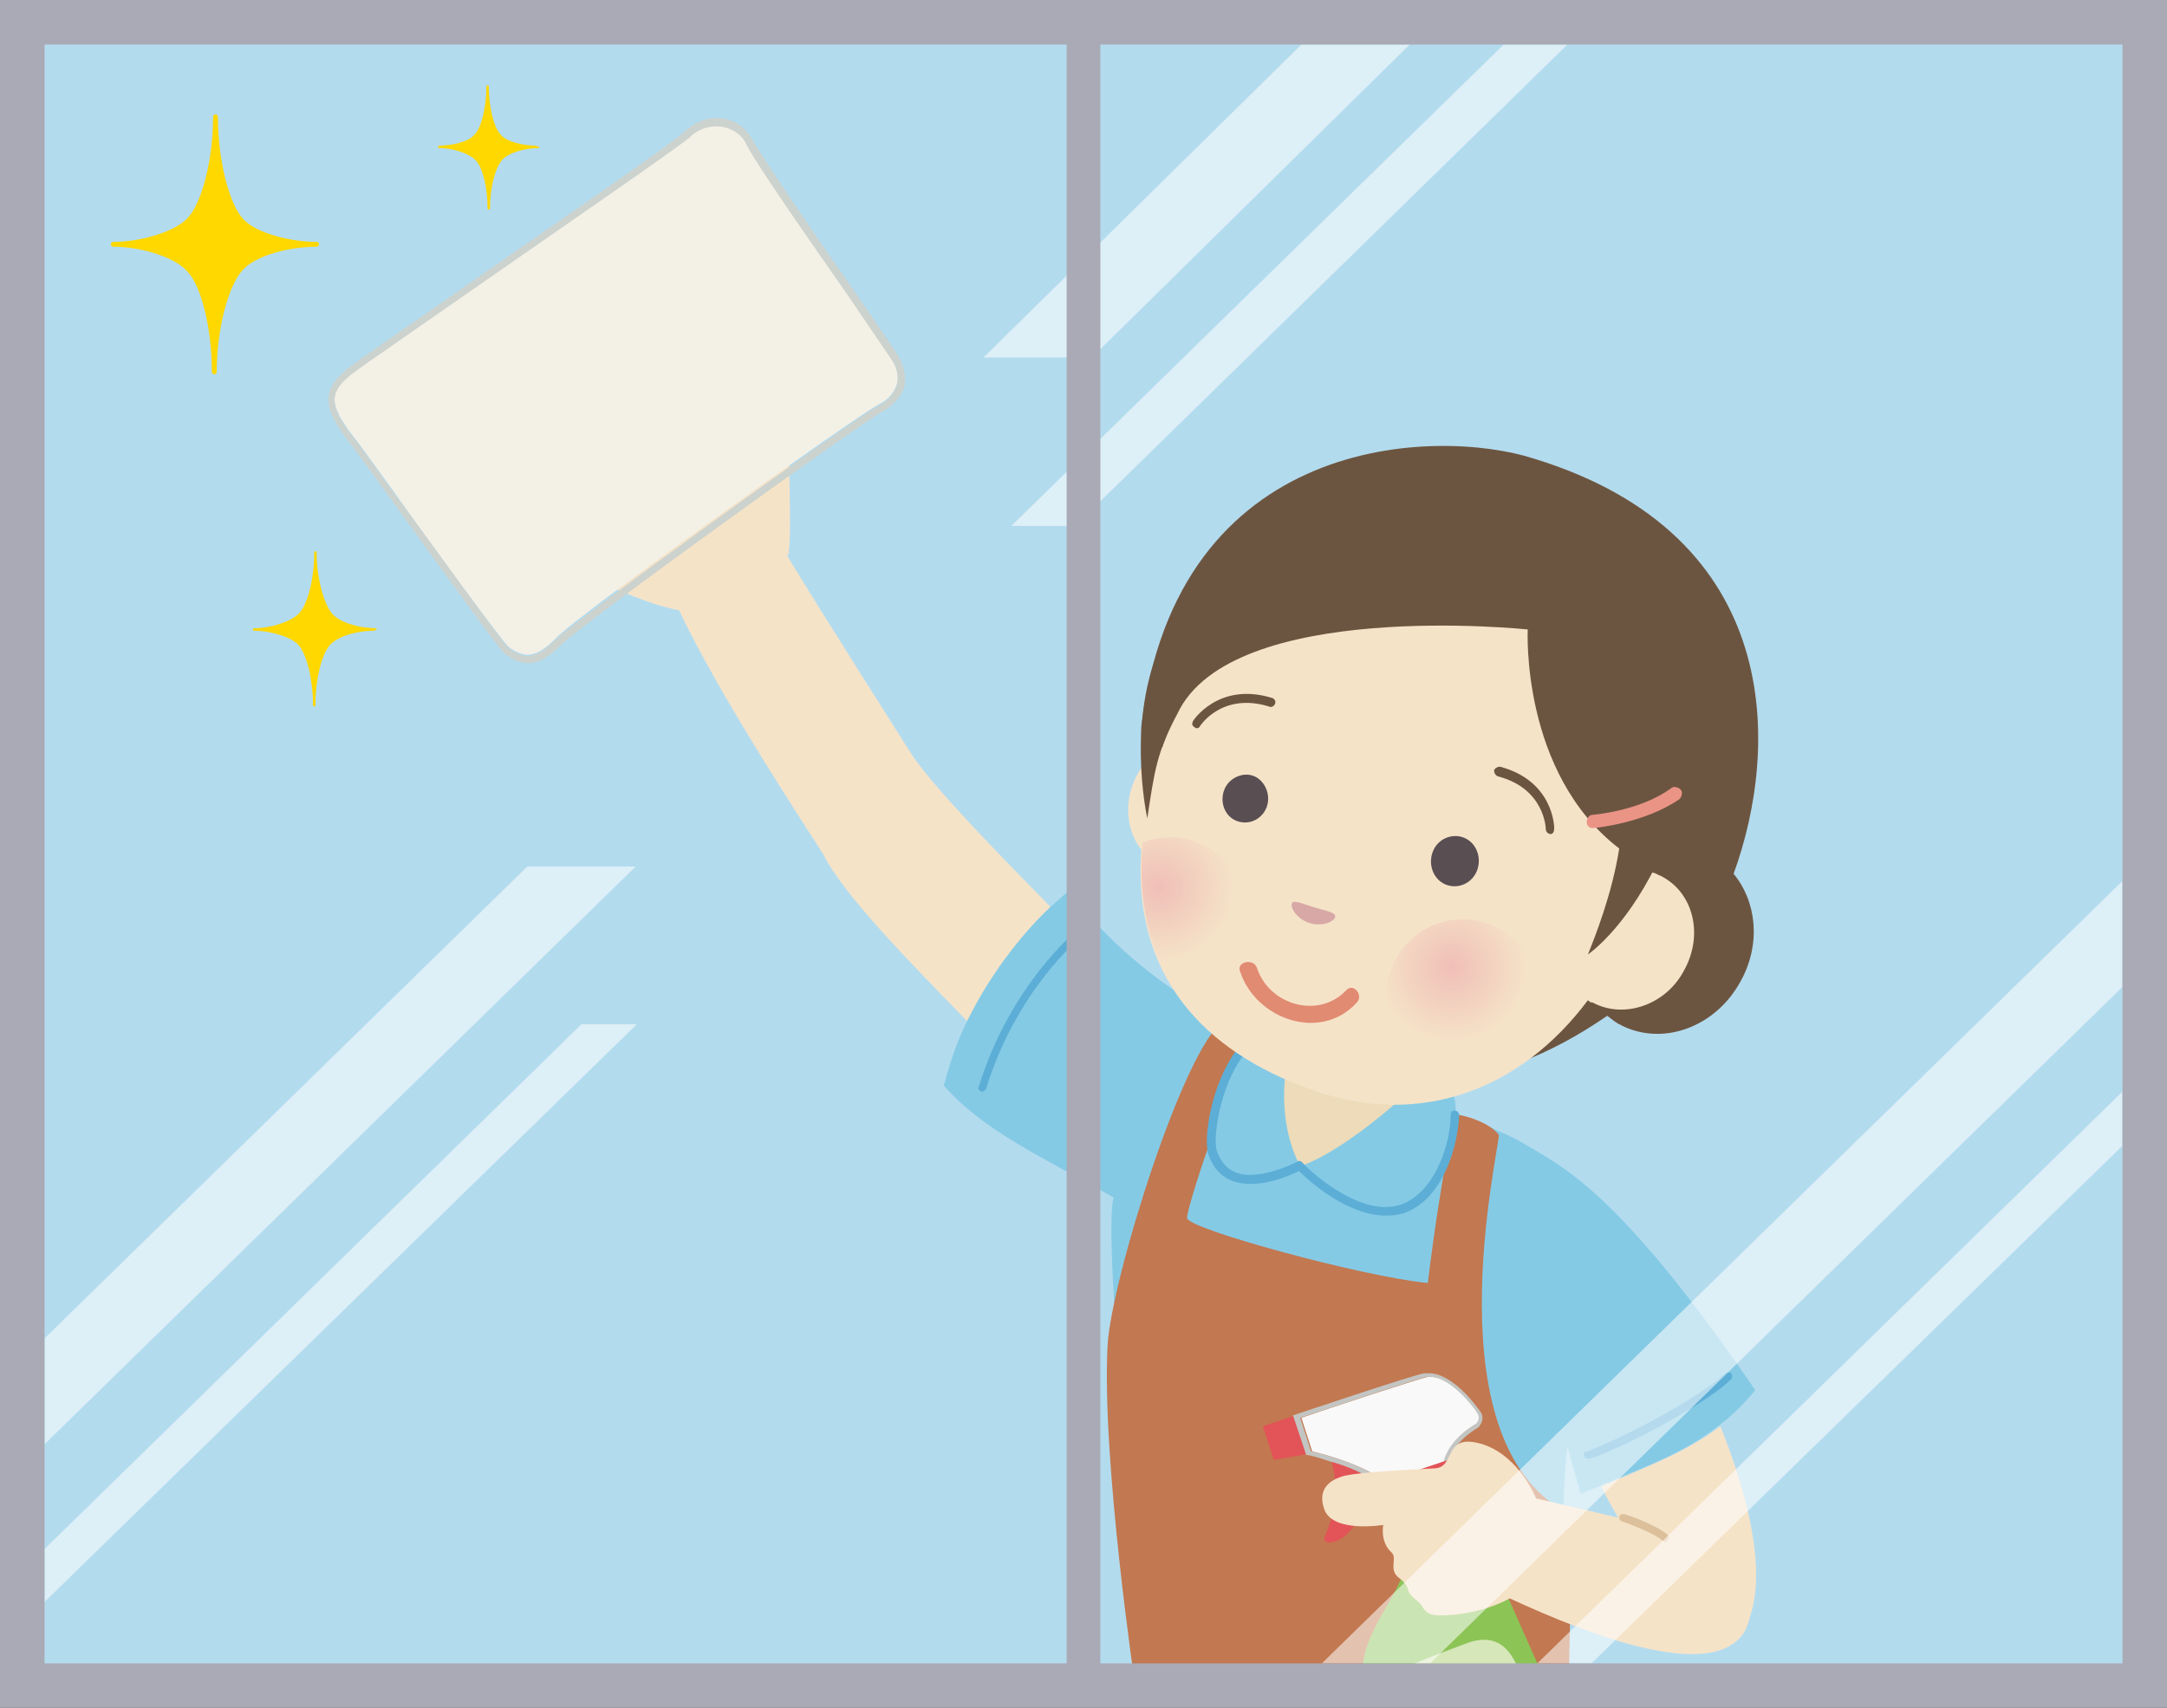 <?xml version="1.0" encoding="utf-8"?>
<!-- Generator: Adobe Illustrator 25.4.1, SVG Export Plug-In . SVG Version: 6.00 Build 0)  -->
<svg version="1.1" id="レイヤー_1" xmlns="http://www.w3.org/2000/svg" xmlns:xlink="http://www.w3.org/1999/xlink" x="0px"
	 y="0px" width="180px" height="141.9px" viewBox="0 0 180 141.9" style="enable-background:new 0 0 180 141.9;"
	 xml:space="preserve">
<rect x="0" y="0" width="180" height="141.9" fill="#333333" stroke="none"/>
<style type="text/css">
	.st0{fill:#B3DBEE;}
	.st1{fill:#F5E3C8;}
	.st2{fill:#85CAE5;}
	.st3{fill:#C27850;}
	.st4{fill:#EDDBB9;}
	.st5{fill:#5CAED6;}
	.st6{fill:#F3F0E6;}
	.st7{fill:#CCD2CD;}
	.st8{fill:#E25457;}
	.st9{fill:#8CC456;}
	.st10{fill:#F9F9F9;}
	.st11{fill:#C3C5C2;}
	.st12{fill:#D6E7B9;}
	.st13{fill:#DBC09B;}
	.st14{fill:#6C5540;}
	.st15{fill:url(#SVGID_1_);}
	.st16{fill:url(#SVGID_00000070086098290251492130000008340961593324617117_);}
	.st17{fill:#EA9486;}
	.st18{fill:#D7A8A6;}
	.st19{fill:#E18B72;}
	.st20{fill:#594E52;}
	.st21{opacity:0.55;fill:#FFFFFF;}
	.st22{fill:#A9AAB5;}
	.st23{fill:#FFD800;}
</style>
<g id="img_00000170976839535095731890000004678078261567227820_">
	<g>
		<rect x="1.8" y="1.8" class="st0" width="176.3" height="138.2"/>
		<g>
			<g>
				<g>
					<path class="st1" d="M87.3,75.4c-4.3-4.4-9.5-9.7-11.5-12.6c-2-3.2-6.7-10.5-10.4-16.6c0-0.1,0.1-0.1,0.1-0.2
						c0.4-2.6-0.4-13.6,0.3-15.4c0.4-2.1-3.6-1.9-3.7,1.4c-0.1,2.1,0,4.1-0.9,4.5c-1.7,0.6-10-13.3-12.5-11.9
						c-2.5,1.4,3.4,8.9,3.7,10.2c-2.7-1.4-9.4-8.2-10.6-6.3c-1.2,1.6,5.8,8.5,6.7,9.7c-1.8-0.2-7.1-4.5-8.7-2.7
						c-1.1,1.2,5.7,5.8,7,6.8c-2.1-0.7-5.7-1.7-6.1-0.1c-0.1,1.3,10.2,7.5,15.7,8.5c3.4,7.2,10.6,18.1,12,20.3
						c1.6,3.3,7.6,9.4,12,13.9C82.6,80.5,85.5,77.2,87.3,75.4z"/>
					<path class="st2" d="M126.2,94.8c-2.7-1.6-25.4-10-27.6-11.8c-1-0.7-5.9-3.7-9.8-9c0,0-0.6,0.5-1.6,1.4c-1.8,1.7-4.7,5-6.9,9.5
						c-0.8,1.6-1.4,3.4-1.9,5.3c3.3,3.8,8.5,6.1,14.1,9.3c-0.9,2.7,1.7,32,3.2,34.3h34.2c-0.2-0.9-0.2-9.9,0.3-13.6
						c0.1,0.4,0.8,2.8,1.1,3.9c0.5-0.2,1-0.4,1.5-0.6c3.7-1.6,7-2.7,9.9-5c1.1-0.8,2.1-1.8,3.1-3C134.2,98.6,129.7,96.9,126.2,94.8z
						"/>
				</g>
				<path class="st3" d="M104.2,86c-2.6,5-5.6,14.3-5.6,15.2c0,0.9,14.7,4.9,20,5.4c1.2-9.8,2.2-13.1,2.2-14c0.8,0,3,0.7,3.7,1.7
					c0,1.4-5.8,26,6.1,31.6l-0.3,14.2h-36c0,0-2.8-18.8-2.3-28.3c0.3-5.5,6.4-24.9,9.6-26.9C102.5,84.9,103.9,85.4,104.2,86z"/>
				<g>
					<path class="st4" d="M118.4,90.9c0.8,1.2-4.1,6.2-10.4,6c-7.1-1.5-3.7-6.5-2.7-7.6C106.7,87.8,117.3,89.2,118.4,90.9z"/>
					<g>
						<path class="st2" d="M106.9,88.4c0,0-2.7-2.3-3.1-1.9c-1.6,1.7-4,6.2-2.9,9.4c1.4,4.1,7.1,1,7.1,1
							C105.9,92.9,106.9,88.4,106.9,88.4z"/>
						<path class="st2" d="M120.5,90.7c-1.1-0.6-2.4-1-2.4-1s-5.8,5.7-10.1,7.2c0,0,5.1,5.3,9,3.4C120.9,98.3,121.5,91.3,120.5,90.7
							z"/>
					</g>
					<g>
						<path class="st5" d="M115.1,101c-3.2,0-6.4-2.9-7.2-3.7c-0.8,0.4-3.5,1.6-5.6,0.8c-0.9-0.4-1.5-1-1.9-2.1
							c-0.5-1.3,0.2-5.8,2.2-8.6c0.1-0.2,0.3-0.2,0.5-0.1c0.2,0.1,0.2,0.3,0.1,0.5c-1.9,2.6-2.5,6.9-2.1,7.9
							c0.3,0.8,0.8,1.4,1.5,1.7c2,0.8,5.2-0.9,5.2-0.9c0.1-0.1,0.3,0,0.4,0.1c0,0.1,5,5.1,8.6,3.3c2.6-1.3,3.7-5.1,3.7-7.3
							c0-0.2,0.2-0.4,0.4-0.3c0.2,0,0.3,0.2,0.3,0.4c-0.1,2.4-1.2,6.5-4.1,7.9C116.5,100.9,115.8,101,115.1,101z"/>
					</g>
				</g>
				<g>
					<path class="st5" d="M81.6,90.7c0,0-0.1,0-0.1,0c-0.2-0.1-0.3-0.3-0.2-0.4c2.6-8.5,8.1-12.9,8.1-13c0.1-0.1,0.4-0.1,0.5,0.1
						c0.1,0.1,0.1,0.4-0.1,0.5c-0.1,0-5.4,4.4-7.9,12.6C81.8,90.6,81.7,90.7,81.6,90.7z"/>
				</g>
				<g>
					<path class="st5" d="M131.9,121.2c-0.1,0-0.3-0.1-0.3-0.2c-0.1-0.2,0-0.4,0.2-0.4c3.7-1.4,9.8-4.8,11.5-6.5
						c0.1-0.1,0.4-0.1,0.5,0c0.1,0.1,0.1,0.4,0,0.5c-1.7,1.7-7.8,5.2-11.7,6.6C132,121.2,132,121.2,131.9,121.2z"/>
				</g>
				<g>
					<path class="st6" d="M70.4,24.4c-3.5-5-7.8-11.3-8.4-12.5c-0.5-0.9-1.4-1.5-2.5-1.5c-0.8,0-1.6,0.3-2.2,0.9
						c-0.5,0.5-7.3,5.3-16.8,11.8c-5.4,3.7-10.4,7.2-11.3,7.9c-1.9,1.5-1.9,2.6,0.1,5.2c0.5,0.6,1.7,2.3,3.3,4.5
						c3.4,4.8,9.2,12.7,9.7,13.1c0.6,0.4,1.1,0.6,1.5,0.6c0.7,0,1.4-0.4,2.3-1.3c1.7-1.9,25.1-18.6,26.9-19.5c0.8-0.4,1.3-1,1.5-1.7
						c0.2-0.7,0-1.5-0.5-2.3C73.6,29.1,72.1,26.9,70.4,24.4z"/>
					<path class="st7" d="M74.5,29.4c-0.4-0.6-1.8-2.7-3.6-5.3c-3.3-4.7-7.7-11.2-8.4-12.5c-0.6-1.1-1.7-1.8-3-1.8
						c-0.9,0-1.8,0.4-2.6,1.1c-0.5,0.6-9.5,6.8-16.7,11.8c-5.6,3.9-10.4,7.2-11.3,7.9c-2.4,1.9-1.9,3.5,0,6c0.5,0.6,1.7,2.3,3.3,4.5
						c7.2,10,9.5,13.1,9.8,13.3c0.5,0.3,1.1,0.7,1.9,0.7h0c0.8,0,1.7-0.5,2.7-1.5c1.6-1.7,25.1-18.6,26.7-19.4
						c0.9-0.5,1.5-1.2,1.8-2C75.3,31.3,75.1,30.3,74.5,29.4z M74.5,32c-0.2,0.7-0.7,1.3-1.5,1.7c-1.8,0.9-25.1,17.7-26.9,19.5
						c-0.9,0.9-1.6,1.3-2.3,1.3c-0.5,0-0.9-0.2-1.5-0.6c-0.5-0.4-6.2-8.4-9.7-13.1c-1.6-2.2-2.8-3.9-3.3-4.5c-2-2.6-2-3.7-0.1-5.2
						c0.9-0.7,6-4.2,11.3-7.9c9.5-6.6,16.3-11.3,16.8-11.8c0.6-0.6,1.4-0.9,2.2-0.9c1.1,0,2.1,0.6,2.5,1.5c0.6,1.3,4.9,7.5,8.4,12.5
						c1.7,2.5,3.2,4.7,3.6,5.3C74.5,30.5,74.7,31.3,74.5,32z"/>
				</g>
				<g>
					<g>
						<g>
							<path class="st8" d="M107.6,117.6l-2.7,0.9l0.9,2.8l2.9-0.5l0,0c0,0-0.1,0-0.1,0L107.6,117.6z"/>
							<path class="st9" d="M121.3,123.8l-6.1,2l1.4,4.7c-0.6,2.4-4.1,6-3.3,9.3l0.1,0.2h15.1L121.3,123.8z"/>
							<path class="st8" d="M110.1,127.5c-0.4,0.8,0.5,0.8,1.2,0.4c0.9-0.5,1.6-1.7,1.9-2.4c0.3-0.7,0.7-1.7,0.9-2.6
								c-1-0.7-2.4-1.2-3.5-1.5C110.7,121.8,111.5,124.4,110.1,127.5z"/>
							<path class="st10" d="M122.7,118.3c0.1-0.1,0.4-0.5,0.1-0.9c0,0-2.1-3-3.9-3c-0.1,0-0.2,0-0.3,0c-0.9,0.2-8.8,2.8-10.5,3.4
								l0.9,2.8c0.9,0.2,4.3,1.1,6,2.5l5.1-1.7C120.4,119.7,122.4,118.5,122.7,118.3z"/>
							<path class="st11" d="M114.9,123.1c-1.7-1.5-5.1-2.3-6-2.5l-0.9-2.8c1.8-0.6,9.6-3.2,10.5-3.4c0.1,0,0.2,0,0.3,0
								c1.8,0,3.9,2.9,3.9,3c0.3,0.4,0,0.8-0.1,0.9c-0.4,0.2-2.3,1.4-2.7,3.2l0.3-0.1c0,0,0.1,0,0.1,0c0.5-1.7,2.5-2.8,2.5-2.8
								s0.7-0.7,0.1-1.4c0,0-2.1-3.1-4.2-3.1c-0.1,0-0.3,0-0.4,0c-1.1,0.2-10.9,3.5-10.9,3.5l0,0l1.1,3.3c0,0,0,0,0.1,0
								c0.2,0,0.9,0.2,1.8,0.5c1.1,0.3,2.5,0.8,3.5,1.5c0.2,0.1,0.3,0.2,0.5,0.3c0,0,0,0,0.1,0L114.9,123.1z"/>
							<path class="st8" d="M120.6,121.5c0-0.1-0.1-0.1-0.2-0.2c0,0-0.1,0-0.1,0l-0.3,0.1l-5.1,1.7l-0.3,0.1c0,0,0,0-0.1,0
								c-0.1,0.1-0.1,0.2-0.1,0.3l0.8,2.3l6.1-2L120.6,121.5z"/>
						</g>
						<g>
							<path class="st12" d="M122.2,136.4c0,0-4.4,1.6-5.5,2.2c-0.6,0.3-1,0.9-1.2,1.5h11.3l-0.7-1.5
								C125.4,137,124.4,135.8,122.2,136.4z"/>
						</g>
					</g>
					<path class="st1" d="M142.9,118.5c-2.9,2.2-6.2,3.4-9.9,5c0.5,1,1,1.9,1.4,2.6c-1.6-0.4-4.3-1-6.8-1.6c-0.7-1.6-2.3-4-4.8-4.6
						c-2.9-0.7-1.9,2-3.6,2.1c-4,0.2-7,0.4-7.8,0.7c-0.9,0.3-2,1-1.4,2.7c0.7,2,4.9,1.3,4.9,1.3s-0.3,1.4,0.7,2.3
						c0.5,0.5-0.3,1.4,0.6,2.1c0.3,0.2,0.7,0.6,0.8,1.1c0.1,0.4,0.8,0.8,1.1,1.2c0.5,1,1.3,0.8,2.2,0.8c1.7-0.1,3.7-0.6,5.1-1.4
						c6.9,3.2,17.2,7.1,19.6,2.6c0.1-0.3,0.2-0.5,0.3-0.8c0,0,0,0,0-0.1C146.8,130.4,145.1,124,142.9,118.5z"/>
				</g>
				<g>
					<path class="st13" d="M138.3,128.1c-0.1,0-0.1,0-0.2-0.1c-1-0.8-3.4-1.6-3.4-1.6c-0.2-0.1-0.2-0.2-0.2-0.4
						c0.1-0.2,0.2-0.2,0.4-0.2c0.1,0,2.5,0.8,3.6,1.7c0.1,0.1,0.2,0.3,0,0.4C138.5,128.1,138.4,128.1,138.3,128.1z"/>
				</g>
			</g>
			<g>
				<g>
					<path class="st14" d="M127.4,38.1c-8.1-2.6-29.7-2.1-32.6,22.3c0,0-0.1,9.4,1.7,12.9c7.3,14.7,25.7,16.4,29.9,14.9
						c2.2-0.8,4.8-2.2,7.1-3.8c0.3,0.2,0.6,0.5,1,0.7c3.5,1.9,8,0.3,10.1-3.6c1.7-3.1,1.3-6.6-0.6-8.9
						C147.8,62.2,148.3,44.5,127.4,38.1z"/>
					<path class="st1" d="M138,72.8c-0.3-0.1-0.5-0.3-0.8-0.3c0.3-0.9,0.7-2.1,0.8-2.3c4.7-14-0.1-25.4-11.4-29.2
						c-11.3-3.8-23.9,3-28.6,17c-0.2,0.5-1.2,3.4-1.4,3.9c0,0,0,0,0,0.1c-0.7,0.5-1.3,1.1-1.8,1.8c-1.5,2.2-1.4,5,0,6.8
						C94,82,101.1,87.9,109.4,90.7c8.6,2.9,16.9-0.1,22.5-7.6c0.1,0.1,0.2,0.2,0.4,0.2c2.6,1.4,6.1,0.2,7.6-2.7
						C141.5,77.7,140.7,74.2,138,72.8z"/>
					<g>
						
							<radialGradient id="SVGID_1_" cx="5244.972" cy="2243.23" r="6.313" gradientTransform="matrix(0.948 0.317 -0.317 0.948 -4164.852 -3715.532)" gradientUnits="userSpaceOnUse">
							<stop  offset="0" style="stop-color:#F0BFB7"/>
							<stop  offset="1" style="stop-color:#F5E3C8"/>
						</radialGradient>
						<path class="st15" d="M103.2,77.9c1.1-3.3-0.7-6.9-4-8c-1.5-0.5-3-0.4-4.3,0.1c-0.4,5,0.6,9,2.7,12.2
							C100,82.1,102.3,80.5,103.2,77.9z"/>
						
							<radialGradient id="SVGID_00000135653455239790307660000011428324907403749781_" cx="5270.17" cy="2241.855" r="6.317" gradientTransform="matrix(0.948 0.317 -0.317 0.948 -4164.852 -3715.532)" gradientUnits="userSpaceOnUse">
							<stop  offset="0" style="stop-color:#F0BFB7"/>
							<stop  offset="1" style="stop-color:#F5E3C8"/>
						</radialGradient>
						<path style="fill:url(#SVGID_00000135653455239790307660000011428324907403749781_);" d="M123.5,76.7c-3.3-1.1-6.9,0.7-8,4
							c-1.1,3.3,0.7,6.9,4,8c3.3,1.1,6.9-0.7,8-4C128.6,81.3,126.8,77.8,123.5,76.7z"/>
					</g>
					<g>
						<path class="st14" d="M99.4,60.5c-0.1,0-0.1,0-0.2-0.1c-0.2-0.1-0.2-0.3-0.1-0.5c0,0,2.1-3.3,6.6-1.9c0.2,0.1,0.3,0.3,0.2,0.5
							c-0.1,0.2-0.3,0.3-0.5,0.2c-3.9-1.2-5.7,1.6-5.7,1.6C99.6,60.5,99.5,60.5,99.4,60.5z"/>
					</g>
					<g>
						<path class="st14" d="M128.8,69.3c-0.2,0-0.4-0.2-0.4-0.4c0-0.1-0.1-3.4-4-4.4c-0.2-0.1-0.3-0.3-0.3-0.5
							c0.1-0.2,0.3-0.3,0.5-0.3c4.5,1.2,4.5,5.1,4.5,5.1C129.1,69.1,129,69.3,128.8,69.3C128.8,69.3,128.8,69.3,128.8,69.3z"/>
					</g>
					<path class="st14" d="M123.7,39.2c-11.2-2.6-22.5,5.6-26.7,13.2C93.3,59.1,95.3,68,95.3,68c0.6-4,0.8-5.5,2.5-8.7
						c4.5-9.6,29.1-7,29.1-7s-0.6,11.9,7.6,18.2c0,0,0,0,0,0c-0.6,3.8-2,7.3-2.6,8.8c0,0,3-2,5.7-7.5c1.3,0.8,2.5,1.5,3,0.5
						C144.4,67.1,145.4,44.3,123.7,39.2z"/>
					<g>
						<path class="st17" d="M132.3,68.8c-0.3,0-0.5-0.2-0.5-0.5c0-0.3,0.2-0.6,0.5-0.6c0,0,3.9-0.3,6.5-2.2c0.2-0.2,0.6-0.1,0.8,0.1
							c0.2,0.2,0.1,0.6-0.1,0.8C136.6,68.4,132.5,68.8,132.3,68.8C132.3,68.8,132.3,68.8,132.3,68.8z"/>
					</g>
				</g>
				<g>
					<path class="st18" d="M110.9,76.2c-0.1,0.4-1.1,0.8-2.1,0.5c-1-0.3-1.6-1.2-1.5-1.6c0.1-0.4,0.9,0,1.9,0.3
						C110.2,75.7,111,75.8,110.9,76.2z"/>
					<path class="st19" d="M103,80.7c1.3,4,6.7,5.9,9.7,2.6c0.6-0.6-0.3-1.7-0.9-1c-2.3,2.4-6.4,1.2-7.4-1.9
						C104.1,79.6,102.7,79.9,103,80.7L103,80.7z"/>
					<g>
						<path class="st20" d="M101.7,65.6c-0.4,1,0,2.2,1,2.6c1,0.4,2.1-0.1,2.5-1.1c0.4-1-0.1-2.2-1-2.6
							C103.3,64.1,102.1,64.6,101.7,65.6z"/>
					</g>
					<g>
						<path class="st20" d="M119,70.8c-0.4,1.1,0.1,2.3,1.1,2.7c1,0.4,2.2-0.1,2.6-1.2c0.4-1.1-0.1-2.3-1.1-2.7
							C120.6,69.2,119.4,69.7,119,70.8z"/>
					</g>
				</g>
			</g>
		</g>
	</g>
	<g>
		<polygon class="st21" points="176.3,90.7 127.7,138.2 132.2,138.2 176.3,95.2 		"/>
		<polygon class="st21" points="176.3,73.2 109.8,138.2 118.8,138.2 176.3,82 		"/>
		<polygon class="st21" points="89.3,43.7 130.2,3.7 124.9,3.7 84,43.7 		"/>
		<polygon class="st21" points="48.3,85.1 3.7,128.7 3.7,133.1 52.9,85.1 		"/>
		<polygon class="st21" points="90.7,29.7 117.1,3.7 108.1,3.7 81.7,29.7 		"/>
		<polygon class="st21" points="43.8,72 3.7,111.2 3.7,120 52.8,72 		"/>
		<g>
			<path class="st22" d="M0,0v141.9h180V0H0z M3.7,3.7h84.9v134.5H3.7V3.7z M176.3,138.2H91.4V3.7h84.9V138.2z"/>
		</g>
	</g>
	<path class="st23" d="M26.3,20.1c-2.1,0-5-0.7-6.1-1.9c-1.2-1.3-2.1-5-2.1-8.5c0-0.1-0.1-0.2-0.2-0.2c-0.1,0-0.2,0.1-0.2,0.2
		c0,3.5-0.9,7.1-2.1,8.4c-1.1,1.2-4,2-6.2,2c-0.1,0-0.2,0.1-0.2,0.2c0,0.1,0.1,0.2,0.2,0.2c2.2,0,5.1,0.8,6.2,2.1
		c1.2,1.3,2,4.9,2,8.3c0,0.1,0.1,0.2,0.2,0.2c0.1,0,0.2-0.1,0.2-0.2c0-3.4,0.9-7,2.1-8.4c1.1-1.3,4-2,6.2-2c0.1,0,0.2-0.1,0.2-0.2
		C26.5,20.2,26.4,20.1,26.3,20.1z"/>
	<path class="st23" d="M31.3,52.2c-1.3,0-3-0.4-3.7-1.2c-0.7-0.8-1.3-3-1.3-5.1c0-0.1-0.1-0.1-0.1-0.1c-0.1,0-0.1,0.1-0.1,0.1
		c0,2.1-0.5,4.3-1.3,5.1c-0.7,0.7-2.4,1.2-3.7,1.2c-0.1,0-0.1,0.1-0.1,0.1c0,0.1,0.1,0.1,0.1,0.1c1.3,0,3.1,0.5,3.7,1.2
		c0.7,0.8,1.2,2.9,1.2,5c0,0.1,0.1,0.1,0.1,0.1c0.1,0,0.1-0.1,0.1-0.1c0-2.1,0.5-4.2,1.2-5c0.7-0.8,2.4-1.2,3.7-1.2
		c0.1,0,0.1-0.1,0.1-0.1C31.4,52.2,31.3,52.2,31.3,52.2z"/>
	<path class="st23" d="M44.5,12.1c-1,0-2.4-0.3-2.9-0.9c-0.6-0.6-1-2.4-1-4c0-0.1,0-0.1-0.1-0.1c-0.1,0-0.1,0-0.1,0.1
		c0,1.7-0.4,3.4-1,4c-0.5,0.6-1.9,0.9-2.9,0.9c-0.1,0-0.1,0-0.1,0.1c0,0.1,0,0.1,0.1,0.1c1,0,2.4,0.4,3,1c0.6,0.6,1,2.3,1,4
		c0,0.1,0,0.1,0.1,0.1c0.1,0,0.1,0,0.1-0.1c0-1.6,0.4-3.3,1-4c0.5-0.6,1.9-1,3-1c0.1,0,0.1,0,0.1-0.1C44.6,12.2,44.6,12.1,44.5,12.1
		z"/>
</g>
</svg>
